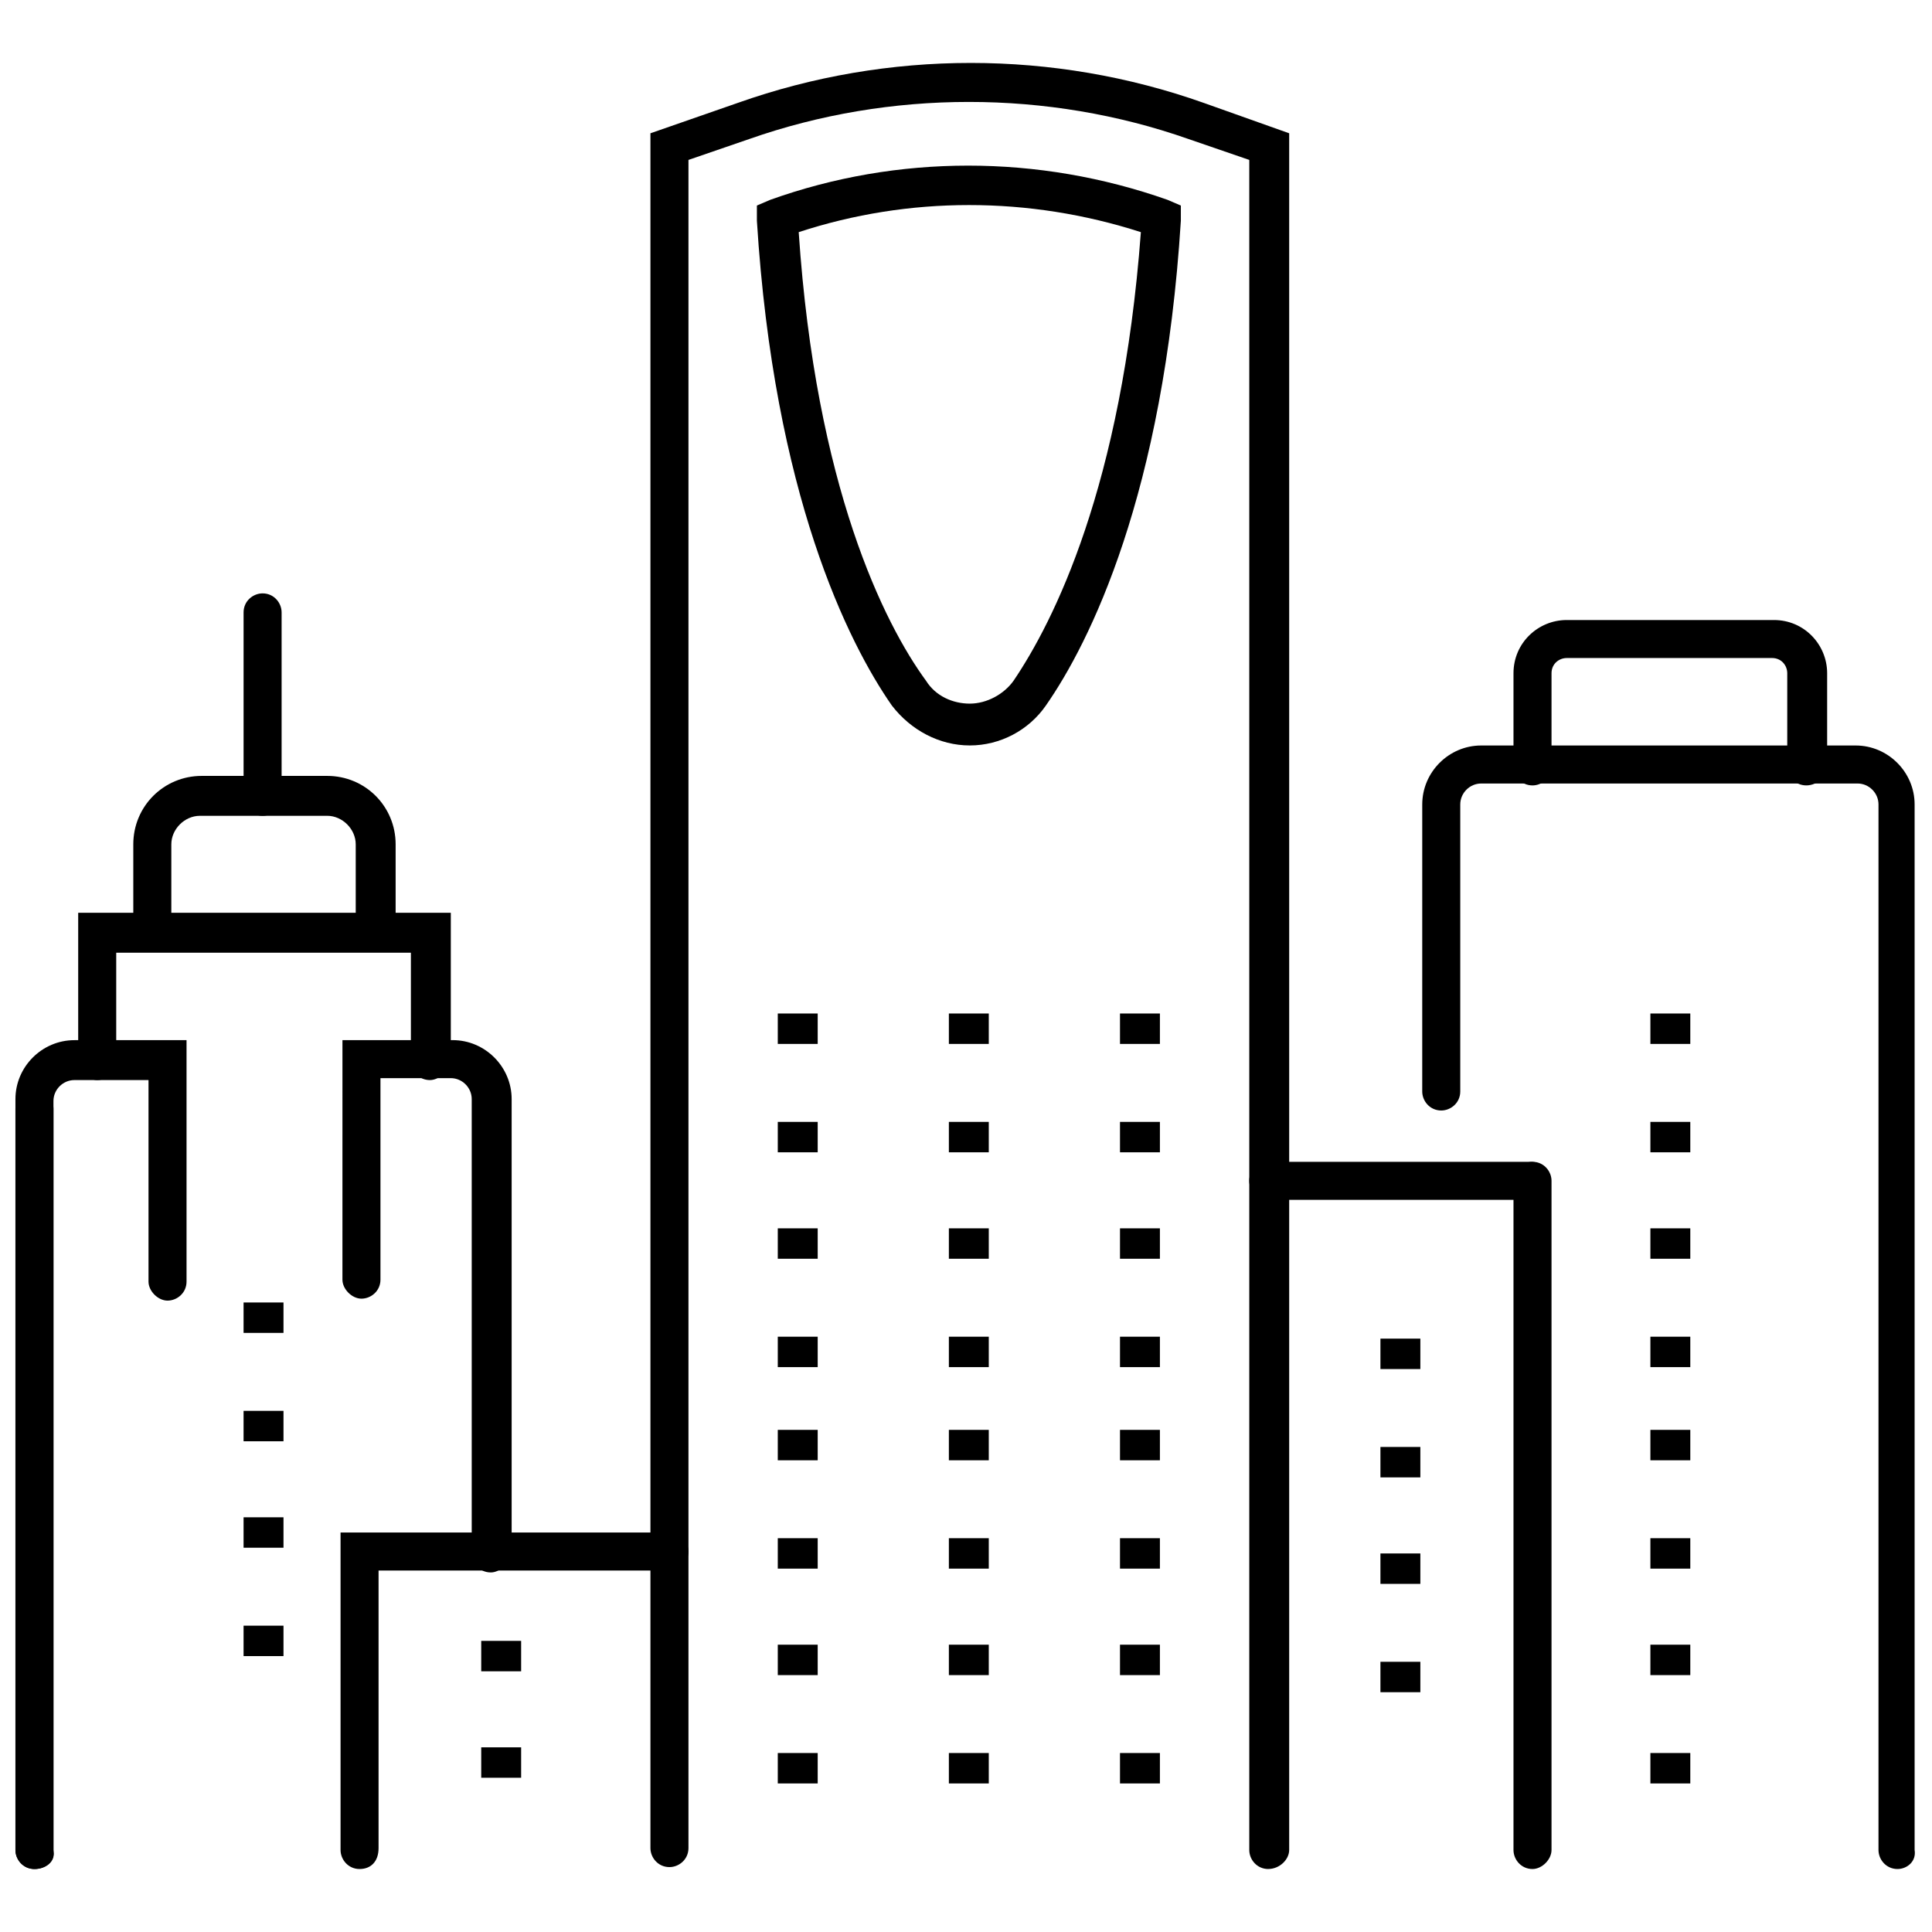 <?xml version="1.0" encoding="UTF-8"?>
<!-- Uploaded to: SVG Repo, www.svgrepo.com, Generator: SVG Repo Mixer Tools -->
<svg width="800px" height="800px" version="1.1" viewBox="144 144 512 512" xmlns="http://www.w3.org/2000/svg">
 <defs>
  <clipPath id="c">
   <path d="m148.09 432h10.906v208h-10.906z"/>
  </clipPath>
  <clipPath id="b">
   <path d="m148.09 419h45.906v221h-45.906z"/>
  </clipPath>
  <clipPath id="a">
   <path d="m520 341h131.9v299h-131.9z"/>
  </clipPath>
 </defs>
 <g clip-path="url(#c)">
  <path d="m153.13 639.31c-3.023 0-5.039-2.519-5.039-5.039v-196.48c0-3.023 2.519-5.039 5.039-5.039 2.519 0 5.039 2.519 5.039 5.039v196.48c0.5 3.023-2.016 5.039-5.039 5.039z"/>
 </g>
 <path d="m257.93 430.23c-3.023 0-5.039-2.519-5.039-5.039v-28.719l-78.09 0.004v28.719c0 3.023-2.519 5.039-5.039 5.039-2.519 0-5.039-2.519-5.039-5.039v-39.297h98.746v39.297c-0.504 2.516-3.023 5.035-5.539 5.035z"/>
 <path d="m243.31 395.97c-3.023 0-5.039-2.519-5.039-5.039v-23.176c0-4.031-3.527-7.559-7.559-7.559l-33.75 0.004c-4.031 0-7.559 3.527-7.559 7.559v23.176c0 3.023-2.519 5.039-5.039 5.039-3.023 0-5.039-2.519-5.039-5.039v-23.176c0-10.078 8.062-18.137 18.137-18.137h33.25c10.078 0 18.137 8.062 18.137 18.137v23.176c-0.5 3.019-3.019 5.035-5.539 5.035z"/>
 <path d="m274.05 560.71c-3.023 0-5.039-2.519-5.039-5.039v-120.41c0-3.023-2.519-5.543-5.543-5.543h-18.641v53.402c0 3.023-2.519 5.039-5.039 5.039-2.519 0-5.039-2.519-5.039-5.039l0.004-63.477h29.223c8.566 0 15.617 7.055 15.617 15.617v119.91c-0.504 3.023-3.023 5.543-5.543 5.543z"/>
 <g clip-path="url(#b)">
  <path d="m153.13 639.31c-3.023 0-5.039-2.519-5.039-5.039v-199c0-8.566 7.055-15.617 15.617-15.617h29.727v63.984c0 3.023-2.519 5.039-5.039 5.039-2.519 0-5.039-2.519-5.039-5.039v-53.406h-19.648c-3.023 0-5.543 2.519-5.543 5.543v199c0.504 2.519-2.012 4.535-5.035 4.535z"/>
 </g>
 <path d="m622.68 352.14c-3.023 0-5.039-2.519-5.039-5.039v-24.688c0-2.016-1.512-4.031-4.031-4.031l-54.41 0.004c-2.016 0-4.031 1.512-4.031 4.031v24.688c0 3.023-2.519 5.039-5.039 5.039-3.023 0-5.039-2.519-5.039-5.039v-24.688c0-8.062 6.551-14.105 14.105-14.105h54.914c8.062 0 14.105 6.551 14.105 14.105v24.688c0.004 2.516-2.512 5.035-5.535 5.035z"/>
 <path d="m550.13 461.97h-70.027c-3.023 0-5.039-2.519-5.039-5.039 0-3.023 2.519-5.039 5.039-5.039h69.527c3.023 0 5.039 2.519 5.039 5.039 0.5 3.023-2.019 5.039-4.539 5.039z"/>
 <path d="m350.12 441.31h10.578v8.062h-10.578z"/>
 <path d="m350.12 469.52h10.578v8.062h-10.578z"/>
 <path d="m350.12 498.24h10.578v8.062h-10.578z"/>
 <path d="m350.12 412.59h10.578v8.062h-10.578z"/>
 <path d="m395.46 441.31h10.578v8.062h-10.578z"/>
 <path d="m395.46 469.52h10.578v8.062h-10.578z"/>
 <path d="m395.46 498.24h10.578v8.062h-10.578z"/>
 <path d="m395.46 412.59h10.578v8.062h-10.578z"/>
 <path d="m440.81 441.31h10.578v8.062h-10.578z"/>
 <path d="m440.81 469.52h10.578v8.062h-10.578z"/>
 <path d="m440.81 498.24h10.578v8.062h-10.578z"/>
 <path d="m440.81 412.59h10.578v8.062h-10.578z"/>
 <path d="m350.12 551.64h10.578v8.062h-10.578z"/>
 <path d="m350.12 579.86h10.578v8.062h-10.578z"/>
 <path d="m350.12 608.57h10.578v8.062h-10.578z"/>
 <path d="m350.12 522.93h10.578v8.062h-10.578z"/>
 <path d="m581.37 441.31h10.578v8.062h-10.578z"/>
 <path d="m581.37 469.52h10.578v8.062h-10.578z"/>
 <path d="m581.37 498.24h10.578v8.062h-10.578z"/>
 <path d="m581.37 412.59h10.578v8.062h-10.578z"/>
 <path d="m581.37 551.64h10.578v8.062h-10.578z"/>
 <path d="m581.37 579.86h10.578v8.062h-10.578z"/>
 <path d="m581.37 608.57h10.578v8.062h-10.578z"/>
 <path d="m581.37 522.93h10.578v8.062h-10.578z"/>
 <path d="m509.83 527.46h10.578v8.062h-10.578z"/>
 <path d="m509.83 555.68h10.578v8.062h-10.578z"/>
 <path d="m509.83 584.39h10.578v8.062h-10.578z"/>
 <path d="m509.83 498.75h10.578v8.062h-10.578z"/>
 <path d="m208.55 517.89h10.578v8.062h-10.578z"/>
 <path d="m208.55 546.1h10.578v8.062h-10.578z"/>
 <path d="m208.55 574.82h10.578v8.062h-10.578z"/>
 <path d="m208.55 489.17h10.578v8.062h-10.578z"/>
 <path d="m271.53 607.06h10.578v8.062h-10.578z"/>
 <path d="m271.53 578.85h10.578v8.062h-10.578z"/>
 <path d="m395.46 551.64h10.578v8.062h-10.578z"/>
 <path d="m395.46 579.86h10.578v8.062h-10.578z"/>
 <path d="m395.46 608.57h10.578v8.062h-10.578z"/>
 <path d="m395.46 522.93h10.578v8.062h-10.578z"/>
 <path d="m440.81 551.64h10.578v8.062h-10.578z"/>
 <path d="m440.81 579.86h10.578v8.062h-10.578z"/>
 <path d="m440.81 608.57h10.578v8.062h-10.578z"/>
 <path d="m440.81 522.93h10.578v8.062h-10.578z"/>
 <path d="m480.11 639.31c-3.023 0-5.039-2.519-5.039-5.039v-447.89l-16.121-5.543c-37.281-13.098-79.098-13.098-116.38 0l-16.121 5.543v447.38c0 3.023-2.519 5.039-5.039 5.039-3.023 0-5.039-2.519-5.039-5.039v-454.44l23.176-8.062c39.801-14.105 83.633-14.105 123.43 0l22.668 8.062v454.94c0 2.519-2.516 5.039-5.539 5.039z"/>
 <path d="m401.01 341.55c-8.062 0-15.617-4.031-20.656-10.578-11.586-16.625-31.234-55.922-35.77-128.47v-4.031l3.527-1.512c33.754-12.09 71.039-12.09 105.3 0l3.527 1.512v4.031c-4.535 72.547-24.184 111.85-35.77 128.47-4.539 6.551-12.098 10.578-20.156 10.578zm-45.344-136.03c4.535 67.512 22.672 103.79 33.754 118.9 2.519 4.031 7.055 6.047 11.586 6.047 4.535 0 9.07-2.519 11.586-6.047 10.578-15.617 28.719-51.387 33.754-118.9-29.719-9.57-61.461-9.57-90.68 0z"/>
 <path d="m213.59 360.2c-3.023 0-5.039-2.519-5.039-5.039v-48.871c0-3.023 2.519-5.039 5.039-5.039 3.023 0 5.039 2.519 5.039 5.039v48.367c0 3.023-2.016 5.543-5.039 5.543z"/>
 <path d="m550.13 639.31c-3.023 0-5.039-2.519-5.039-5.039v-177.34c0-3.023 2.519-5.039 5.039-5.039 3.023 0 5.039 2.519 5.039 5.039v177.34c0 2.519-2.519 5.039-5.039 5.039z"/>
 <path d="m239.29 639.31c-3.023 0-5.039-2.519-5.039-5.039v-84.137h87.16c3.023 0 5.039 2.519 5.039 5.039 0 3.023-2.519 5.039-5.039 5.039h-77.086v73.555c0 3.527-2.016 5.543-5.035 5.543z"/>
 <g clip-path="url(#a)">
  <path d="m646.86 639.31c-3.023 0-5.039-2.519-5.039-5.039v-277.09c0-3.023-2.519-5.543-5.543-5.543h-99.75c-3.023 0-5.543 2.519-5.543 5.543v76.074c0 3.023-2.519 5.039-5.039 5.039-3.023 0-5.039-2.519-5.039-5.039l0.004-76.074c0-8.566 7.055-15.617 15.617-15.617h99.25c8.566 0 15.617 7.055 15.617 15.617v277.09c0.504 3.023-2.016 5.039-4.535 5.039z"/>
 </g>
</svg>